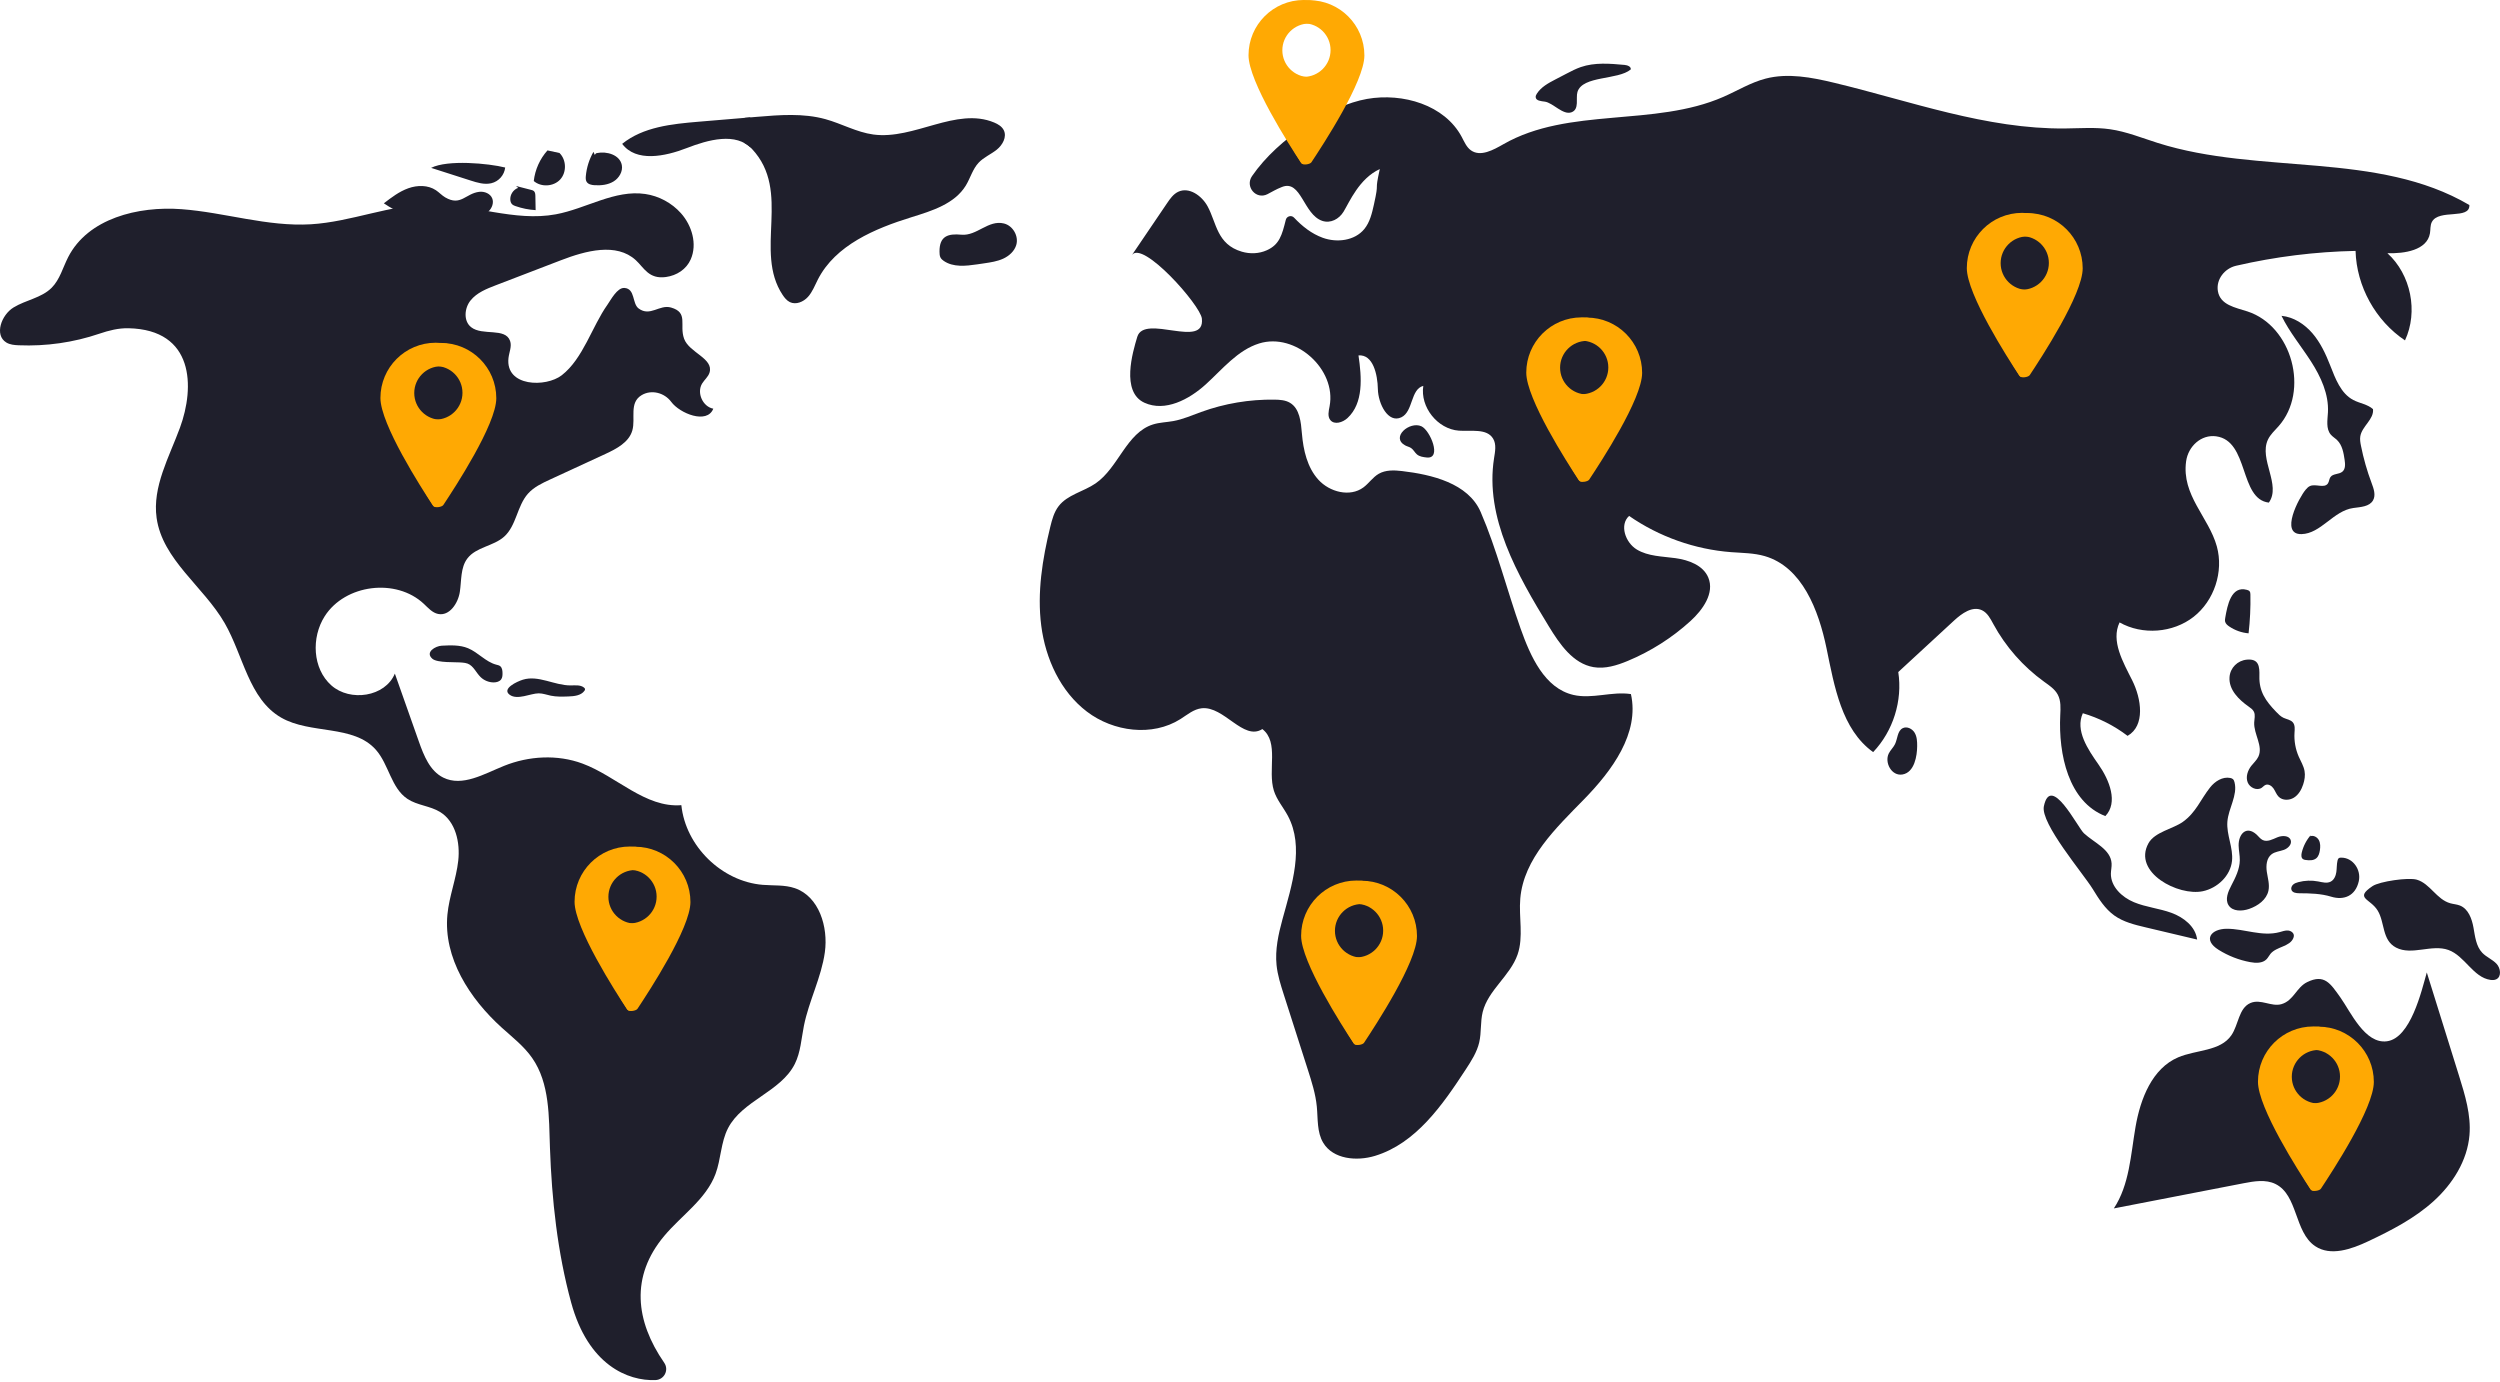 <svg width="550" height="304" viewBox="0 0 550 304" fill="none" xmlns="http://www.w3.org/2000/svg">
<path d="M150.495 74.505C151.598 77.603 157.064 78.834 156.096 81.976C155.808 82.91 154.965 83.554 154.458 84.391C153.233 86.415 154.601 89.474 156.925 89.911C155.555 93.411 149.548 90.954 147.673 88.414C146.18 86.391 143.314 85.641 141.157 86.934C138.35 88.618 139.871 92.017 139.116 94.687C138.377 97.299 135.65 98.733 133.186 99.871C129.126 101.746 125.067 103.622 121.007 105.497C119.248 106.31 117.436 107.161 116.15 108.611C113.738 111.331 113.617 115.649 110.906 118.07C108.548 120.175 104.739 120.337 102.828 122.855C101.287 124.885 101.547 127.694 101.164 130.214C100.78 132.734 98.877 135.586 96.381 135.069C95.106 134.804 94.19 133.733 93.241 132.842C87.145 127.123 75.935 128.526 71.437 135.57C68.454 140.242 68.746 147.097 72.889 150.78C77.031 154.463 84.763 153.318 86.868 148.19C88.628 153.173 90.388 158.156 92.147 163.138C93.238 166.227 94.576 169.606 97.508 171.067C101.714 173.163 106.518 170.251 110.877 168.495C116.342 166.292 122.622 165.939 128.147 167.986C135.632 170.758 141.942 177.769 149.899 177.137C150.828 186.152 158.775 193.931 167.807 194.666C170.175 194.859 172.622 194.63 174.869 195.399C180.193 197.221 182.241 203.915 181.469 209.489C180.696 215.064 177.954 220.187 176.854 225.706C176.291 228.532 176.143 231.505 174.85 234.08C171.767 240.219 163.306 242.102 160.163 248.211C158.567 251.312 158.629 255.008 157.41 258.276C155.336 263.837 149.96 267.345 146.143 271.889C138.645 280.815 139.795 290.639 146.124 299.801C147.228 301.399 146.136 303.544 144.196 303.618C138.135 303.849 129.405 300.323 125.651 286.548C122.636 275.487 121.394 263.964 120.99 252.507C120.75 245.692 120.972 238.338 117.072 232.745C115.278 230.172 112.756 228.217 110.426 226.116C103.322 219.708 97.515 210.718 98.432 201.194C98.817 197.185 100.369 193.364 100.814 189.361C101.26 185.359 100.252 180.754 96.825 178.64C94.617 177.279 91.788 177.191 89.632 175.751C86.039 173.352 85.56 168.202 82.703 164.962C77.763 159.361 68.321 161.603 61.851 157.873C54.734 153.769 53.529 144.203 49.427 137.085C44.786 129.031 35.749 123.158 34.456 113.953C33.492 107.093 37.21 100.581 39.598 94.079C42.873 85.162 42.75 72.523 28.256 72.212C26.078 72.165 23.943 72.705 21.88 73.408C16.186 75.348 10.131 76.211 4.121 75.961C3.18 75.921 2.198 75.843 1.393 75.353C-1.303 73.714 0.291 69.288 2.982 67.641C5.673 65.993 9.109 65.554 11.345 63.328C13.171 61.511 13.825 58.863 14.997 56.57C19.355 48.047 30.378 45.308 39.924 46.019C49.469 46.73 58.836 49.915 68.39 49.342C77.308 48.808 85.847 45.016 94.781 44.956C104.015 44.894 113.197 48.831 122.277 47.15C128.951 45.914 135.247 41.687 141.962 42.677C144.955 43.119 147.777 44.636 149.794 46.89C152.236 49.616 153.43 53.702 151.965 57.049C151.001 59.252 148.881 60.617 146.499 60.944C142.727 61.461 141.701 58.918 139.875 57.239C135.61 53.316 128.834 55.17 123.425 57.248C118.638 59.086 113.851 60.924 109.064 62.762C107.027 63.545 104.892 64.396 103.524 66.097C102.155 67.796 101.932 70.625 103.643 71.978C106.143 73.955 111.164 71.998 112.22 75.005C112.643 76.211 112.007 77.504 111.865 78.775C111.159 85.111 120.106 85.263 123.593 82.551C128.289 78.897 130.264 71.787 133.631 67.047C134.368 66.01 135.774 63.247 137.362 63.348C139.791 63.503 139.032 66.776 140.501 67.866C143.039 69.749 145.076 66.929 147.62 67.655C151.515 68.765 149.411 71.46 150.495 74.505ZM120.447 33.09C118.776 34.951 117.706 37.342 117.429 39.827C119.057 41.229 121.795 41.068 123.247 39.484C124.7 37.901 124.624 35.16 123.086 33.659L120.447 33.09ZM94.846 36.93C97.741 37.859 100.637 38.788 103.532 39.716C105.005 40.189 106.567 40.666 108.073 40.314C109.745 39.924 110.959 38.496 111.142 36.855C107.478 35.934 98.474 35.089 94.846 36.93Z" fill="#1F1F2C"/>
<path d="M97.948 43.424C97.209 42.99 96.625 42.336 95.914 41.858C94.161 40.678 91.811 40.709 89.821 41.421C87.831 42.133 86.12 43.441 84.445 44.73C90.298 48.743 97.997 49.932 104.788 47.873C105.778 47.572 106.779 47.188 107.519 46.465C108.258 45.741 108.675 44.602 108.289 43.642C107.864 42.584 106.586 42.067 105.454 42.198C102.421 42.551 101.38 45.437 97.948 43.424ZM130.564 33.404C129.63 35.032 129.052 36.864 128.882 38.733C128.843 39.16 128.832 39.617 129.051 39.986C129.394 40.562 130.155 40.707 130.825 40.746C132.259 40.829 133.762 40.672 134.986 39.919C136.209 39.166 137.075 37.708 136.797 36.298C136.359 34.078 133.512 33.214 131.297 33.68C130.884 33.767 130.584 34.509 130.994 34.409L130.564 33.404ZM113.996 41.334C112.924 41.701 112.175 42.846 112.268 43.976C112.298 44.345 112.42 44.724 112.694 44.973C112.886 45.147 113.135 45.243 113.379 45.33C114.813 45.837 116.319 46.141 117.838 46.229C117.82 45.197 117.802 44.165 117.783 43.134C117.776 42.73 117.744 42.272 117.432 42.016C117.275 41.888 117.073 41.834 116.877 41.784C115.758 41.495 114.639 41.206 113.52 40.917L113.996 41.334ZM101.749 145.771C102.128 145.813 102.513 145.856 102.87 145.991C104.172 146.483 104.734 147.99 105.732 148.96C106.493 149.7 107.547 150.129 108.608 150.131C109.237 150.132 109.925 149.949 110.276 149.427C110.541 149.033 110.562 148.529 110.553 148.054C110.542 147.497 110.463 146.866 110.014 146.536C109.773 146.358 109.467 146.302 109.177 146.227C106.848 145.618 105.194 143.526 102.969 142.608C101.161 141.863 99.133 141.952 97.18 142.052C95.816 142.122 93.448 143.467 95.114 144.921C96.224 145.89 100.274 145.608 101.749 145.771ZM118.519 152.534C119.427 152.533 120.297 152.868 121.186 153.051C122.443 153.31 123.739 153.266 125.021 153.221C126.317 153.175 127.798 153.037 128.566 151.992C128.651 151.876 128.728 151.738 128.708 151.595C128.689 151.46 128.587 151.351 128.48 151.266C127.685 150.629 126.549 150.791 125.531 150.793C121.97 150.802 118.441 148.477 115.04 149.531C113.732 149.936 110.314 151.52 112.131 152.852C113.822 154.093 116.729 152.536 118.519 152.534Z" fill="#1F1F2C"/>
<path d="M206.691 55.364C206.696 55.817 206.705 56.291 206.924 56.688C207.085 56.982 207.347 57.207 207.622 57.397C209.704 58.837 212.483 58.527 214.987 58.158C215.508 58.081 216.029 58.005 216.55 57.928C217.968 57.719 219.408 57.503 220.71 56.904C222.012 56.305 223.18 55.257 223.582 53.881C224.147 51.943 222.846 49.667 220.889 49.171C217.431 48.294 214.911 51.954 211.502 51.633C208.607 51.36 206.658 51.903 206.691 55.364ZM172.178 64.882C172.6 65.513 173.092 66.136 173.776 66.466C175.109 67.11 176.761 66.414 177.752 65.314C178.743 64.213 179.267 62.784 179.943 61.466C183.815 53.922 192.453 50.287 200.553 47.777C205.06 46.381 210.04 44.837 212.489 40.804C213.488 39.158 213.987 37.188 215.306 35.785C216.43 34.59 218.017 33.951 219.295 32.923C220.573 31.894 221.56 30.111 220.829 28.643C220.419 27.819 219.57 27.312 218.721 26.957C210.371 23.464 201.098 30.809 192.129 29.592C188.465 29.095 185.151 27.195 181.587 26.213C176.715 24.87 171.554 25.282 166.518 25.704C162.246 26.061 157.975 26.419 153.703 26.777C147.792 27.273 141.492 27.918 136.879 31.647C139.934 35.738 146.292 34.432 151.052 32.586C155.813 30.738 161.935 29.025 165.424 32.752C174.236 42.164 165.786 55.253 172.178 64.882Z" fill="#1F1F2C"/>
<path d="M163.812 31.495C164.269 31.749 164.701 32.057 165.102 32.432C165.092 30.229 165.082 28.027 165.072 25.824C164.661 25.859 164.25 25.893 163.839 25.928C163.83 27.784 163.821 29.64 163.812 31.495Z" fill="#1F1F2C"/>
<path d="M508.386 183.7C507.421 184.802 506.728 186.141 506.386 187.565C506.264 188.073 506.232 188.711 506.661 189.01C506.834 189.13 507.051 189.167 507.26 189.196C508.06 189.308 508.961 189.338 509.581 188.82C510.082 188.4 510.273 187.72 510.373 187.075C510.49 186.319 510.509 185.508 510.15 184.834C509.791 184.159 508.95 183.694 508.241 183.979L508.386 183.7ZM334.537 138.302C336.711 144.421 339.808 151.407 346.132 152.881C350.264 153.845 354.61 152.054 358.804 152.698C360.731 161.317 354.643 169.551 348.47 175.867C342.298 182.184 335.213 188.881 334.461 197.68C334.109 201.798 335.216 206.095 333.865 210C332.242 214.688 327.386 217.818 326.195 222.633C325.658 224.806 325.935 227.113 325.434 229.294C324.933 231.48 323.684 233.409 322.458 235.287C317.326 243.143 311.486 251.55 302.511 254.287C298.469 255.52 293.291 255.038 291.112 251.419C289.704 249.08 289.963 246.154 289.698 243.436C289.428 240.665 288.574 237.988 287.725 235.337C285.957 229.812 284.189 224.288 282.42 218.763C281.744 216.651 281.064 214.52 280.841 212.313C280.499 208.93 281.245 205.534 282.141 202.254C284.202 194.713 287.013 186.337 283.314 179.45C282.32 177.6 280.888 175.964 280.258 173.961C278.831 169.427 281.467 163.317 277.719 160.394C273.54 163.067 269.298 155.276 264.367 155.819C262.614 156.012 261.191 157.25 259.701 158.194C253.513 162.114 244.949 160.997 239.12 156.559C233.292 152.122 230.013 144.924 229.076 137.659C228.139 130.394 229.324 123.016 231.063 115.9C231.453 114.303 231.894 112.665 232.895 111.361C234.851 108.813 238.385 108.169 241.032 106.347C246.08 102.872 247.809 95.207 253.659 93.377C255.102 92.925 256.64 92.905 258.128 92.635C260.241 92.251 262.225 91.37 264.244 90.637C269.404 88.765 274.906 87.84 280.394 87.921C281.558 87.938 282.773 88.015 283.777 88.605C285.953 89.885 286.205 92.858 286.42 95.374C286.732 99.025 287.585 102.828 290.048 105.541C292.511 108.255 296.979 109.413 299.932 107.244C301.151 106.348 302.007 104.995 303.317 104.238C304.829 103.365 306.692 103.425 308.426 103.63C314.912 104.396 322.989 106.271 325.746 112.635C329.27 120.771 331.555 129.906 334.537 138.302Z" fill="#1F1F2C"/>
<path d="M250.197 74.113C249.202 77.441 246.563 86.221 251.778 88.603C256.308 90.671 261.584 87.91 265.27 84.561C268.956 81.213 272.26 77.046 277.013 75.56C284.956 73.078 294.074 81.213 292.509 89.386C292.312 90.415 292.016 91.6 292.674 92.415C293.567 93.522 295.399 92.946 296.442 91.98C300.012 88.673 299.578 83.009 298.867 78.195C302.075 77.906 303.066 82.377 303.132 85.598C303.198 88.819 305.38 93.198 308.288 91.81C310.928 90.55 310.293 85.62 313.126 84.893C312.401 89.547 316.251 94.397 320.949 94.745C323.65 94.945 327.098 94.183 328.489 96.508C329.239 97.763 328.924 99.349 328.695 100.793C326.627 113.897 333.825 126.489 340.747 137.806C343.139 141.717 346.067 146.007 350.587 146.772C353.13 147.202 355.715 146.395 358.097 145.405C363.154 143.303 367.845 140.323 371.896 136.638C374.619 134.161 377.235 130.48 375.83 127.077C374.711 124.365 371.514 123.197 368.607 122.795C365.701 122.394 362.599 122.412 360.09 120.89C357.582 119.369 356.23 115.477 358.4 113.502C365.012 118.085 372.859 120.868 380.882 121.476C383.351 121.663 385.866 121.653 388.244 122.344C396.469 124.733 400.098 134.223 401.833 142.61C403.568 150.998 405.137 160.463 412.09 165.465C416.488 160.851 418.592 154.148 417.619 147.848C421.71 144.074 425.8 140.299 429.891 136.525C431.605 134.944 433.949 133.25 436.05 134.261C437.244 134.835 437.895 136.113 438.527 137.277C441.242 142.282 445.099 146.663 449.719 149.99C450.845 150.801 452.061 151.6 452.712 152.825C453.433 154.18 453.331 155.804 453.256 157.336C452.832 166.003 455.08 176.405 463.173 179.537C466.05 176.559 464.068 171.607 461.689 168.216C459.31 164.826 456.504 160.679 458.222 156.911C461.771 157.951 465.126 159.648 468.067 161.89C471.993 159.648 471.114 153.721 469.089 149.679C467.064 145.637 464.361 141.013 466.303 136.931C471.329 139.766 478.039 139.262 482.585 135.709C487.13 132.156 489.239 125.766 487.702 120.205C485.923 113.769 479.907 108.957 480.947 101.477C481.405 98.185 484.268 95.536 487.561 95.99C494.832 96.994 492.599 109.804 499.146 110.576C501.913 106.699 496.918 101.033 498.944 96.722C499.481 95.579 500.451 94.711 501.289 93.766C508.143 86.041 504.262 71.724 494.445 68.517C491.801 67.654 488.457 67.121 487.936 64.058C487.499 61.49 489.397 59.054 491.935 58.467C500.554 56.473 509.379 55.376 518.224 55.197C518.435 62.985 522.619 70.561 529.098 74.888C532.049 68.556 530.401 60.391 525.226 55.7C528.999 55.822 533.942 55.059 534.588 51.339C534.734 50.497 534.615 49.584 535.014 48.829C536.562 45.893 543.402 48.422 543.264 45.106C523.044 33.231 497.117 38.518 474.753 31.466C471.261 30.364 467.835 28.955 464.21 28.433C460.945 27.963 457.626 28.229 454.327 28.263C436.99 28.442 420.325 22.239 403.464 18.198C398.528 17.015 393.334 16.017 388.422 17.298C385.156 18.149 382.234 19.957 379.142 21.311C363.927 27.973 345.186 23.478 330.763 31.717C328.526 32.995 325.709 34.567 323.608 33.075C322.627 32.379 322.151 31.194 321.585 30.133C317.818 23.071 308.629 20.38 300.746 21.764C292.747 23.168 281.274 30.265 275.447 38.739C273.85 41.062 276.332 44.001 278.841 42.717C280.079 42.084 280.645 41.684 282.048 41.13C286.271 39.462 286.736 47.177 290.896 48.589C292.707 49.204 294.593 48.206 295.584 46.571C296.907 44.386 299.039 39.267 303.556 37.196C302.301 42.838 303.519 39.354 302.264 44.996C301.84 46.902 301.379 48.886 300.141 50.397C298.039 52.961 294.131 53.445 291.014 52.315C288.518 51.409 286.494 49.786 284.686 47.876C284.107 47.264 283.08 47.547 282.876 48.364C282.028 51.764 281.466 53.811 278.705 55.054C276.981 55.83 275.006 55.904 273.193 55.368C267.693 53.743 267.658 49.045 265.67 45.391C264.396 43.049 261.575 41.041 259.176 42.206C258.116 42.721 257.407 43.74 256.746 44.716C254.166 48.522 251.587 52.328 249.007 56.134C251.321 52.72 264.084 67.117 264.411 70.08C265.164 76.924 251.74 68.956 250.197 74.113ZM486.219 173.24C487.282 171.892 488.957 170.817 490.642 171.148C490.852 171.189 491.066 171.255 491.228 171.395C491.435 171.573 491.533 171.845 491.598 172.109C492.317 174.985 490.257 177.805 490.023 180.76C489.793 183.667 491.35 186.51 491.041 189.409C490.692 192.686 487.845 195.38 484.622 196.067C479.267 197.207 469.109 191.951 472.668 185.508C474.038 183.03 478.093 182.344 480.233 180.807C483.141 178.717 484.086 175.943 486.219 173.24Z" fill="#1F1F2C"/>
<path d="M460.377 195.544C461.708 197.712 463.093 199.941 465.163 201.419C467.166 202.848 469.627 203.445 472.02 204.012C475.803 204.909 479.586 205.805 483.368 206.701C483.037 203.857 480.406 201.808 477.716 200.826C475.026 199.843 472.103 199.583 469.46 198.482C466.817 197.38 464.344 195.046 464.396 192.182C464.41 191.437 464.595 190.699 464.551 189.955C464.371 186.858 460.746 185.426 458.465 183.323C457.083 182.051 451.174 170.074 449.65 177.385C448.868 181.138 458.342 192.227 460.377 195.544ZM495.087 220.668C492.508 221.784 492.493 225.427 490.909 227.748C488.475 231.313 483.182 230.921 479.209 232.61C473.462 235.052 470.885 241.746 469.82 247.899C468.754 254.052 468.489 260.641 465.045 265.851C474.564 264.004 484.082 262.158 493.601 260.312C495.928 259.86 498.448 259.431 500.581 260.467C505.567 262.888 504.731 271.051 509.328 274.148C512.729 276.44 517.303 274.83 521.012 273.08C526.119 270.67 531.213 268.045 535.398 264.253C539.583 260.462 542.82 255.34 543.285 249.712C543.65 245.297 542.316 240.939 540.997 236.709C538.63 229.119 536.263 221.529 533.895 213.939C532.736 218.05 530.334 228.403 525.114 229.083C520.27 229.714 517.135 222.593 514.877 219.428C512.7 216.376 511.389 214.203 507.576 216.067C505.193 217.232 504.614 220.123 501.938 220.908C499.707 221.562 497.355 219.685 495.087 220.668ZM527.13 208.467C530.583 210.277 534.979 207.672 538.647 208.99C542.266 210.291 544.092 215.029 547.898 215.576C548.336 215.638 548.802 215.635 549.197 215.437C550.378 214.844 550.139 212.99 549.233 212.028C548.326 211.067 547.013 210.569 546.101 209.614C544.729 208.178 544.518 206.034 544.166 204.079C543.815 202.125 543.038 199.956 541.192 199.222C540.517 198.953 539.774 198.916 539.072 198.721C536.049 197.882 534.637 194.403 531.707 193.532C529.843 192.979 523.491 193.915 521.963 194.939C517.902 197.659 521.441 197.64 523.083 200.314C524.702 202.949 523.993 206.822 527.13 208.467ZM309.134 97.986C309.557 98.219 310.056 98.305 310.454 98.579C310.977 98.939 311.25 99.571 311.738 99.978C312.323 100.466 313.128 100.567 313.884 100.649C317.286 101.015 314.63 94.649 312.706 93.779C310.107 92.604 305.894 96.202 309.134 97.986ZM517.716 111.764C519.321 111.54 521.27 111.483 522.07 110.074C522.717 108.933 522.219 107.513 521.758 106.285C520.755 103.617 519.97 100.867 519.413 98.072C519.275 97.381 519.151 96.67 519.268 95.975C519.639 93.766 522.316 92.236 522.06 90.01C520.873 88.936 519.144 88.745 517.726 88C514.964 86.549 513.787 83.3 512.646 80.397C511.663 77.895 510.515 75.412 508.771 73.367C507.026 71.322 504.608 69.736 501.931 69.481C503.682 73.071 506.274 76.174 508.432 79.535C510.59 82.897 512.361 86.732 512.147 90.721C512.057 92.409 511.677 94.325 512.773 95.612C513.169 96.076 513.713 96.388 514.152 96.811C515.3 97.918 515.592 99.619 515.822 101.197C515.954 102.098 516.026 103.171 515.333 103.762C514.585 104.4 513.263 104.153 512.698 104.957C512.404 105.375 512.426 105.956 512.131 106.373C511.335 107.497 509.469 106.377 508.205 106.924C507.813 107.093 507.511 107.416 507.236 107.743C505.778 109.479 501.468 117.61 506.324 117.506C510.594 117.415 513.333 112.375 517.716 111.764ZM489.55 135.931C489.502 136.212 489.462 136.504 489.533 136.78C489.649 137.232 490.036 137.556 490.422 137.818C491.683 138.675 493.167 139.202 494.686 139.334C495.011 136.51 495.146 133.664 495.09 130.822C495.085 130.562 495.071 130.281 494.906 130.079C494.761 129.902 494.53 129.826 494.309 129.765C490.864 128.815 490.028 133.143 489.55 135.931ZM494.693 155.44C495.141 155.755 495.616 156.082 495.856 156.575C496.209 157.297 495.96 158.15 495.924 158.953C495.81 161.525 497.937 164.142 496.839 166.471C496.473 167.247 495.8 167.825 495.273 168.503C494.486 169.517 494.025 170.901 494.482 172.102C494.938 173.302 496.553 174.039 497.6 173.294C497.878 173.096 498.102 172.813 498.417 172.682C499.069 172.412 499.799 172.906 500.192 173.491C500.585 174.077 500.808 174.782 501.306 175.282C502.159 176.141 503.635 176.124 504.662 175.483C505.69 174.843 506.325 173.719 506.702 172.569C507.014 171.615 507.178 170.592 506.999 169.605C506.799 168.496 506.185 167.513 505.732 166.48C505.007 164.833 504.682 163.012 504.791 161.215C504.839 160.433 504.941 159.559 504.449 158.949C503.953 158.335 503.065 158.252 502.354 157.911C501.723 157.609 501.224 157.094 500.739 156.589C498.452 154.212 496.978 152.134 497.066 148.752C497.122 146.615 496.955 144.895 494.334 145.12C492.274 145.297 490.652 146.897 490.496 148.946C490.282 151.76 492.585 153.955 494.693 155.44ZM496.463 183.618C496.905 184.021 497.255 184.549 497.794 184.808C498.813 185.298 499.974 184.644 501.017 184.209C502.061 183.774 503.606 183.767 503.959 184.841C504.259 185.755 503.364 186.643 502.458 186.97C501.553 187.296 500.523 187.354 499.756 187.935C498.638 188.781 498.495 190.409 498.699 191.796C498.903 193.183 499.353 194.588 499.057 195.958C498.629 197.943 496.739 199.29 494.822 199.956C493.256 200.501 491.182 200.559 490.29 199.162C489.46 197.86 490.181 196.163 490.897 194.796C491.808 193.057 492.723 191.231 492.756 189.269C492.775 188.189 492.522 187.121 492.498 186.041C492.441 183.541 494.162 181.516 496.463 183.618ZM501.523 205.064C502.118 204.903 502.713 204.672 503.329 204.71C503.944 204.747 504.596 205.16 504.647 205.775C504.664 205.975 504.615 206.176 504.541 206.363C503.769 208.295 500.846 208.228 499.516 209.829C499.2 210.21 498.988 210.674 498.644 211.03C497.754 211.949 496.279 211.901 495.022 211.666C492.569 211.207 490.204 210.284 488.089 208.959C484.522 206.725 486.457 204.34 489.892 204.329C493.775 204.317 497.649 206.114 501.523 205.064ZM515.124 188.681C514.92 188.68 514.7 188.683 514.535 188.803C514.37 188.924 514.299 189.135 514.253 189.334C514.061 190.158 514.118 191.019 513.994 191.855C513.871 192.692 513.506 193.569 512.755 193.959C511.92 194.394 510.915 194.094 509.99 193.917C508.549 193.642 507.046 193.696 505.629 194.074C505.211 194.185 504.787 194.332 504.471 194.626C504.154 194.92 503.97 195.395 504.129 195.797C504.373 196.415 505.191 196.513 505.855 196.516C508.214 196.526 510.608 196.583 512.863 197.272C515.682 198.133 518.209 197.088 518.93 193.881C519.501 191.343 517.655 188.7 515.124 188.681ZM421.777 164.16C421.785 163.135 421.739 162.057 421.207 161.181C420.677 160.304 419.503 159.735 418.592 160.204C417.404 160.817 417.485 162.519 416.897 163.719C416.536 164.457 415.894 165.027 415.529 165.762C414.542 167.752 416.147 170.805 418.555 170.385C421.201 169.925 421.76 166.269 421.777 164.16ZM358.758 15.286C358.895 14.666 358.053 14.342 357.421 14.284C354.186 13.985 350.835 13.698 347.765 14.759C346.703 15.126 345.702 15.647 344.706 16.165C343.871 16.6 343.036 17.034 342.2 17.469C340.653 18.274 339.033 19.144 338.101 20.619C337.955 20.85 337.824 21.111 337.849 21.383C337.923 22.19 339.049 22.248 339.852 22.359C341.673 22.61 343.866 25.41 345.745 24.697C347.522 24.024 346.622 21.589 347.045 20.222C348.163 16.604 355.95 17.643 358.758 15.286Z" fill="#1F1F2C"/>
<path d="M349.112 69.87C342.396 69.87 336.953 75.313 336.953 82.028C336.953 87.795 344.912 101.914 347.446 105.75C347.759 106.224 349.308 105.992 349.621 105.519C352.155 101.682 361.27 87.795 361.27 82.028C361.271 75.313 355.827 69.87 349.112 69.87ZM349.112 86.781C345.858 86.781 343.22 84.143 343.22 80.889C343.22 77.635 345.858 74.997 349.112 74.997C352.366 74.997 355.004 77.635 355.004 80.889C355.004 84.143 352.366 86.781 349.112 86.781Z" fill="#FFA903"/>
<path d="M347.938 69.823C341.223 69.823 335.779 75.267 335.779 81.982C335.779 87.748 344.744 101.728 347.278 105.564C347.591 106.038 348.285 106.038 348.598 105.564C351.132 101.728 360.097 87.748 360.097 81.982C360.097 75.267 354.653 69.823 347.938 69.823ZM347.938 86.734C344.684 86.734 342.046 84.096 342.046 80.842C342.046 77.588 344.684 74.95 347.938 74.95C351.192 74.95 353.83 77.588 353.83 80.842C353.83 84.096 351.192 86.734 347.938 86.734Z" fill="#FFA903"/>
<path d="M446.033 46.876C439.318 46.876 433.875 52.319 433.875 59.034C433.875 64.801 441.834 78.919 444.368 82.756C444.681 83.23 446.23 82.998 446.543 82.524C449.077 78.688 458.192 64.801 458.192 59.034C458.192 52.319 452.748 46.876 446.033 46.876ZM446.033 63.787C442.78 63.787 440.142 61.149 440.142 57.895C440.142 54.641 442.78 52.003 446.033 52.003C449.287 52.003 451.925 54.641 451.925 57.895C451.925 61.149 449.288 63.787 446.033 63.787Z" fill="#FFA903"/>
<path d="M444.858 46.83C438.143 46.83 432.699 52.274 432.699 58.989C432.699 64.755 441.664 78.734 444.198 82.571C444.511 83.045 445.205 83.045 445.518 82.571C448.052 78.734 457.017 64.755 457.017 58.989C457.017 52.274 451.573 46.83 444.858 46.83ZM444.858 63.741C441.604 63.741 438.966 61.103 438.966 57.849C438.966 54.595 441.604 51.957 444.858 51.957C448.112 51.957 450.75 54.595 450.75 57.849C450.75 61.103 448.112 63.741 444.858 63.741Z" fill="#FFA903"/>
<path d="M299.578 193.764C292.863 193.764 287.42 199.207 287.42 205.922C287.42 211.688 295.379 225.807 297.913 229.644C298.226 230.117 299.775 229.886 300.088 229.412C302.622 225.576 311.737 211.688 311.737 205.922C311.737 199.207 306.293 193.764 299.578 193.764ZM299.578 210.674C296.325 210.674 293.687 208.036 293.687 204.782C293.687 201.528 296.325 198.89 299.578 198.89C302.832 198.89 305.47 201.528 305.47 204.782C305.47 208.036 302.832 210.674 299.578 210.674Z" fill="#FFA903"/>
<path d="M298.405 193.718C291.69 193.718 286.246 199.161 286.246 205.876C286.246 211.642 295.211 225.622 297.745 229.459C298.058 229.932 298.752 229.932 299.065 229.459C301.599 225.622 310.564 211.642 310.564 205.876C310.563 199.161 305.12 193.718 298.405 193.718ZM298.405 210.628C295.151 210.628 292.513 207.991 292.513 204.737C292.513 201.483 295.151 198.845 298.405 198.845C301.659 198.845 304.297 201.483 304.297 204.737C304.297 207.991 301.659 210.628 298.405 210.628Z" fill="#FFA903"/>
<path d="M510.086 225.869C503.371 225.869 497.928 231.312 497.928 238.028C497.928 243.794 505.886 257.913 508.42 261.749C508.733 262.223 510.283 261.991 510.596 261.518C513.13 257.681 522.245 243.794 522.245 238.028C522.245 231.312 516.801 225.869 510.086 225.869ZM510.086 242.78C506.833 242.78 504.195 240.142 504.195 236.888C504.195 233.634 506.833 230.996 510.086 230.996C513.34 230.996 515.978 233.634 515.978 236.888C515.978 240.142 513.34 242.78 510.086 242.78Z" fill="#FFA903"/>
<path d="M508.911 225.822C502.196 225.822 496.752 231.266 496.752 237.981C496.752 243.747 505.716 257.727 508.251 261.563C508.563 262.037 509.258 262.037 509.571 261.563C512.105 257.727 521.069 243.747 521.069 237.981C521.069 231.266 515.626 225.822 508.911 225.822ZM508.911 242.733C505.657 242.733 503.019 240.095 503.019 236.841C503.019 233.587 505.657 230.949 508.911 230.949C512.165 230.949 514.803 233.587 514.803 236.841C514.803 240.095 512.165 242.733 508.911 242.733Z" fill="#FFA903"/>
<path d="M97.028 75.447C90.312 75.447 84.869 80.891 84.869 87.606C84.869 93.372 92.828 107.491 95.362 111.327C95.675 111.801 97.224 111.569 97.537 111.096C100.071 107.259 109.186 93.372 109.186 87.606C109.186 80.891 103.743 75.447 97.028 75.447ZM97.028 92.358C93.774 92.358 91.136 89.72 91.136 86.466C91.136 83.212 93.774 80.574 97.028 80.574C100.282 80.574 102.92 83.212 102.92 86.466C102.92 89.72 100.282 92.358 97.028 92.358Z" fill="#FFA903"/>
<path d="M95.852 75.401C89.137 75.401 83.693 80.845 83.693 87.56C83.693 93.326 92.658 107.306 95.192 111.142C95.505 111.616 96.199 111.616 96.512 111.142C99.046 107.306 108.011 93.326 108.011 87.56C108.011 80.845 102.567 75.401 95.852 75.401ZM95.852 92.312C92.598 92.312 89.96 89.674 89.96 86.42C89.96 83.166 92.598 80.528 95.852 80.528C99.106 80.528 101.744 83.166 101.744 86.42C101.744 89.674 99.106 92.312 95.852 92.312Z" fill="#FFA903"/>
<path d="M139.738 186.283C133.023 186.283 127.58 191.727 127.58 198.442C127.58 204.208 135.539 218.327 138.073 222.163C138.386 222.637 139.935 222.405 140.248 221.932C142.782 218.095 151.897 204.208 151.897 198.442C151.897 191.727 146.453 186.283 139.738 186.283ZM139.738 203.194C136.485 203.194 133.847 200.556 133.847 197.302C133.847 194.048 136.485 191.41 139.738 191.41C142.993 191.41 145.631 194.048 145.631 197.302C145.631 200.556 142.993 203.194 139.738 203.194Z" fill="#FFA903"/>
<path d="M138.563 186.236C131.848 186.236 126.404 191.68 126.404 198.395C126.404 204.161 135.369 218.141 137.903 221.977C138.216 222.451 138.91 222.451 139.223 221.977C141.757 218.141 150.722 204.161 150.722 198.395C150.722 191.68 145.278 186.236 138.563 186.236ZM138.563 203.147C135.309 203.147 132.671 200.509 132.671 197.255C132.671 194.001 135.309 191.363 138.563 191.363C141.817 191.363 144.455 194.001 144.455 197.255C144.455 200.509 141.817 203.147 138.563 203.147Z" fill="#FFA903"/>
<path d="M288.008 0.047C281.293 0.047 275.85 5.49 275.85 12.205C275.85 17.971 283.808 32.09 286.342 35.927C286.655 36.401 288.204 36.169 288.517 35.695C291.051 31.859 300.167 17.971 300.167 12.205C300.167 5.49 294.723 0.047 288.008 0.047ZM288.008 16.958C284.754 16.958 282.116 14.32 282.116 11.066C282.116 7.811 284.754 5.174 288.008 5.174C291.262 5.174 293.9 7.811 293.9 11.066C293.9 14.32 291.262 16.958 288.008 16.958Z" fill="#FFA903"/>
<path d="M286.832 0C280.118 0 274.674 5.444 274.674 12.159C274.674 17.924 283.638 31.904 286.172 35.741C286.485 36.215 287.18 36.215 287.492 35.741C290.027 31.904 298.991 17.925 298.991 12.159C298.991 5.444 293.548 0 286.832 0ZM286.832 16.911C283.578 16.911 280.94 14.273 280.94 11.019C280.94 7.765 283.578 5.127 286.832 5.127C290.087 5.127 292.724 7.765 292.724 11.019C292.724 14.273 290.087 16.911 286.832 16.911Z" fill="#FFA903"/>
</svg>
